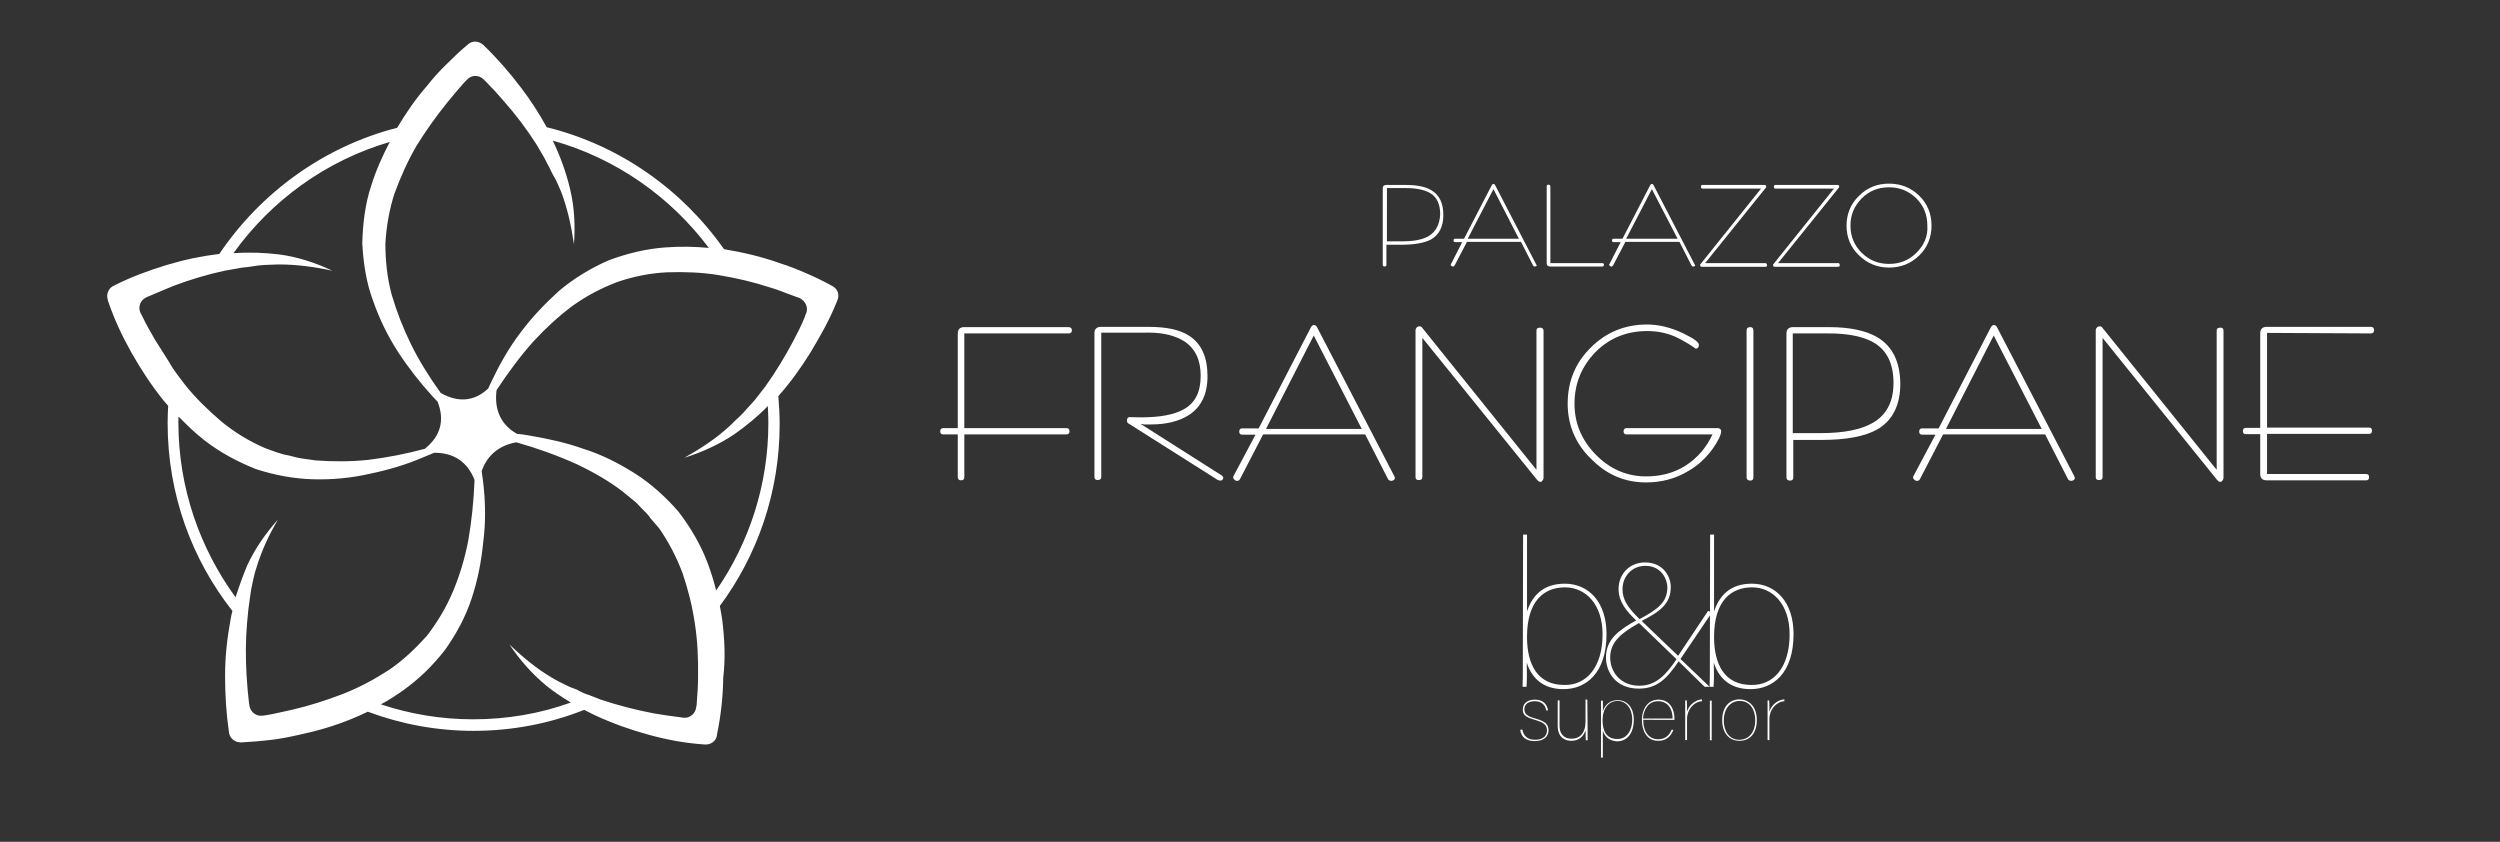 <?xml version="1.0" encoding="utf-8"?>
<!-- Generator: Adobe Illustrator 22.0.1, SVG Export Plug-In . SVG Version: 6.00 Build 0)  -->
<svg version="1.1" id="Livello_1" xmlns="http://www.w3.org/2000/svg" xmlns:xlink="http://www.w3.org/1999/xlink" x="0px" y="0px"
	 viewBox="0 0 953 320.9" style="enable-background:new 0 0 953 320.9;" xml:space="preserve">
<rect x="0" y="0" width="953" height="320.9" fill="#333333" stroke="none"/>
<style type="text/css">
	.st0{fill:#FFFFFF;}
</style>
<g>
	<g>
		<g>
			<g>
				<g>
					<path class="st0" d="M502.2,125c-0.3-0.7-0.8-1.1-1.3-1.1s-0.9,0.3-1.3,1.1l-19.8,38.3h-6.3c-0.7,0-1.1,0.4-1.1,1.2
						c0,0.7,0.3,1.2,1.1,1.2h5.1l-8.4,15.8c-0.2,0.4-0.2,0.8,0.2,1.2c0.3,0.4,0.7,0.6,1.2,0.6c0.5,0,0.8-0.2,1.1-0.7l8.8-17h38.9
						l8.7,17c0.2,0.4,0.7,0.7,1.2,0.7s0.9-0.2,1.2-0.5c0.3-0.3,0.3-0.8,0-1.3L502.2,125z M482.6,163.5l18.2-35.6l18.3,35.6H482.6z"
						/>
					<path class="st0" d="M407.3,124.7h-39.8c-1.5,0-2.4,0.8-2.4,2.4v36.1h-5.5c-0.7,0-1.2,0.4-1.2,1.2s0.4,1.2,1.2,1.2h5.5v16.3
						c0,0.7,0.4,1.2,1.2,1.2c0.9,0,1.3-0.4,1.3-1.2v-16.3h38.9c0.7,0,1.2-0.4,1.2-1.2s-0.4-1.2-1.2-1.2h-38.9v-36.1h39.8
						c0.8,0,1.2-0.4,1.2-1.2S408.1,124.7,407.3,124.7z"/>
					<path class="st0" d="M465.5,181.1l-30.7-19.5c0.3,0,0.7,0.1,1.4,0.2h2.5c5.9,0,10.6-1.2,14.2-3.4c4.9-3,7.4-8,7.4-15
						c0-7.2-2.3-12.4-7-15.4c-3.5-2.3-8.6-3.4-15.4-3.4h-18.2c-1.6,0-2.5,0.8-2.5,2.3v54.9c0,0.7,0.4,1.2,1.2,1.2
						c0.9,0,1.4-0.4,1.4-1.2v-55H438c5.7,0,10.1,1.2,13.6,3.4c4.1,2.8,6.1,7.1,6.1,13.1c0,6.1-2.1,10.4-6.6,12.8c-3.6,2-9,3-16.3,3
						l-4.1-0.1c-0.7,0-1.1,0.4-1.1,1.3c0,0.6,0.2,1,0.7,1.2l33.8,21.4c0.3,0.2,0.7,0.3,1.1,0.3c0.7,0,1.1-0.4,1.1-1.2
						C466.2,181.8,466,181.3,465.5,181.1z"/>
					<path class="st0" d="M587.1,124.9c-0.9,0-1.4,0.3-1.4,1.1v53.1l-43.6-54.2c-0.2-0.3-0.5-0.5-0.9-0.5c-0.6,0-1,0.2-1.2,0.5
						c-0.2,0.3-0.4,0.6-0.4,0.8v56.2c0,0.7,0.4,1.1,1.2,1.1c0.9,0,1.4-0.3,1.4-1.1v-53.1L586,183c0.4,0.4,0.8,0.7,1.2,0.7
						c0.3,0,0.6-0.2,0.8-0.5s0.4-0.7,0.4-1v-56.3C588.2,125.2,587.9,124.9,587.1,124.9z"/>
					<path class="st0" d="M761.4,125c-0.3-0.7-0.8-1.1-1.3-1.1s-0.9,0.3-1.3,1.1l-19.8,38.3h-6.3c-0.7,0-1.1,0.4-1.1,1.2
						c0,0.7,0.3,1.2,1.1,1.2h5.1l-8.4,15.8c-0.2,0.4-0.2,0.8,0.2,1.2c0.3,0.4,0.7,0.6,1.2,0.6s0.8-0.2,1.1-0.7l8.8-17h38.9l8.7,17
						c0.2,0.4,0.7,0.7,1.2,0.7s0.9-0.2,1.2-0.5s0.3-0.8,0-1.3L761.4,125z M741.8,163.5l18.2-35.6l18.3,35.6H741.8z"/>
					<path class="st0" d="M846.4,124.9c-0.9,0-1.4,0.3-1.4,1.1v53.1l-43.6-54.2c-0.2-0.3-0.5-0.5-0.9-0.5c-0.6,0-1,0.2-1.2,0.5
						c-0.2,0.3-0.4,0.6-0.4,0.8v56.2c0,0.7,0.4,1.1,1.2,1.1c0.9,0,1.4-0.3,1.4-1.1v-53.1l43.7,54.2c0.4,0.4,0.8,0.7,1.2,0.7
						c0.3,0,0.6-0.2,0.8-0.5c0.2-0.3,0.4-0.7,0.4-1v-56.3C847.5,125.2,847.2,124.9,846.4,124.9z"/>
					<path class="st0" d="M903.8,127.1c0.7,0,1.2-0.4,1.2-1.3c0-0.7-0.4-1.2-1.2-1.2h-39.8c-1.5,0-2.4,0.8-2.4,2.4v36.1h-5.5
						c-0.7,0-1.1,0.4-1.1,1.2c0,0.8,0.3,1.2,1.1,1.2h5.5v15.2c0,1.5,0.8,2.4,2.4,2.4H902c0.7,0,1.1-0.4,1.1-1.2
						c0-0.7-0.3-1.2-1.1-1.2h-37.8v-15.3h38.9c0.7,0,1.1-0.4,1.1-1.2c0-0.8-0.3-1.2-1.1-1.2h-38.9v-36.1L903.8,127.1L903.8,127.1z"
						/>
					<path class="st0" d="M654.7,163.2h-34.6c-0.7,0-1.2,0.4-1.2,1.2c0,0.8,0.4,1.2,1.2,1.2h32.7c-2.3,5-5.7,8.9-10.1,11.8
						c-4.5,2.9-9.6,4.2-15.2,4.2c-7.4,0-13.8-2.8-19.2-8.3c-5.4-5.5-8.1-12-8.1-19.4c0-7.7,2.7-14.2,8-19.7c5.4-5.4,12-8,19.7-8
						c3.9,0,7.4,0.7,10.8,2.2c2.9,1.4,5.5,2.9,7.7,4.5c0.7,0,1.2-0.4,1.2-1.3c0.2-1.1-1.8-2.5-5.9-4.5c-4.6-2.2-9.3-3.4-13.8-3.4
						c-8.4,0-15.6,2.9-21.5,8.8c-5.9,5.8-8.8,12.9-8.8,21.4c0,8,2.9,15.2,8.9,21c6,6.1,12.9,9,21,9c5.8,0,11.2-1.4,16-4.3
						c3.9-2.2,7-5.2,9.5-8.7c2-2.9,3.1-5.1,3.1-6.6C656.1,163.7,655.6,163.2,654.7,163.2z"/>
					<path class="st0" d="M715.7,128.6c-4.2-2.5-10.4-3.9-18.4-3.9h-13.8c-1.6,0-2.5,0.8-2.5,2.4v54.9c0,0.8,0.5,1.2,1.4,1.2
						c0.8,0,1.2-0.4,1.2-1.2v-14.3h10.8c9.6,0,16.6-1.4,21.2-4c5.9-3.4,8.8-9.3,8.8-17.5C724.3,137.9,721.4,132,715.7,128.6z
						 M713.7,161.3c-4.4,2.5-11,3.8-19.5,3.8h-10.8v-38h13.8c7.4,0,13.1,1.2,17.1,3.5c5.1,3,7.5,8.2,7.5,15.4
						C721.8,153.2,719.1,158.3,713.7,161.3z"/>
					<path class="st0" d="M667.2,124.7c-0.9,0-1.4,0.4-1.4,1.2V182c0,0.7,0.5,1.2,1.4,1.2c0.8,0,1.2-0.4,1.2-1.2v-56.1
						C668.3,125.1,668,124.7,667.2,124.7z"/>
				</g>
				<g>
					<path class="st0" d="M545.6,72.5c-2.3-1.4-5.6-2-9.8-2h-7.3c-0.9,0-1.4,0.4-1.4,1.3v29.1c0,0.4,0.2,0.7,0.7,0.7
						c0.4,0,0.7-0.2,0.7-0.7v-7.6h5.7c5,0,8.8-0.7,11.3-2c3.1-1.8,4.7-4.9,4.7-9.3C550.2,77.4,548.7,74.3,545.6,72.5z M544.6,90
						c-2.4,1.4-5.8,2-10.2,2h-5.7V71.7h7.3c4,0,7,0.7,9,1.8c2.7,1.5,4,4.3,4,8.2C548.8,85.5,547.4,88.3,544.6,90z"/>
					<path class="st0" d="M570,70.7c-0.2-0.4-0.4-0.6-0.7-0.6c-0.2,0-0.5,0.2-0.7,0.6L558.1,91h-3.4c-0.4,0-0.6,0.2-0.6,0.7
						c0,0.4,0.2,0.6,0.6,0.6h2.7l-4.3,8.4c-0.1,0.1-0.1,0.2-0.1,0.2c0,0.2,0.1,0.2,0.2,0.4c0.2,0.2,0.3,0.3,0.7,0.3
						c0.2,0,0.4-0.2,0.6-0.4l4.7-9h20.6l4.6,9c0.1,0.2,0.3,0.4,0.7,0.4c0.2,0,0.5-0.1,0.6-0.2c0.1-0.1,0.1-0.2,0.1-0.2
						c0-0.2-0.1-0.2-0.2-0.4L570,70.7z M559.5,91l9.8-18.9L579,91H559.5z"/>
					<path class="st0" d="M610.7,100.3H591V71.1c0-0.4-0.2-0.7-0.7-0.7s-0.7,0.2-0.7,0.7v29.2c0,0.9,0.5,1.3,1.4,1.3h19.7
						c0.5,0,0.7-0.2,0.7-0.6C611.5,100.5,611.2,100.3,610.7,100.3z"/>
					<path class="st0" d="M630.4,70.7c-0.2-0.4-0.4-0.6-0.7-0.6c-0.2,0-0.5,0.2-0.7,0.6L618.5,91h-3.4c-0.4,0-0.6,0.2-0.6,0.7
						c0,0.4,0.2,0.6,0.6,0.6h2.7l-4.3,8.4c-0.1,0.1-0.1,0.2-0.1,0.2c0,0.2,0.1,0.2,0.2,0.4c0.2,0.2,0.3,0.3,0.7,0.3
						c0.2,0,0.4-0.2,0.6-0.4l4.7-9h20.6l4.6,9c0.1,0.2,0.3,0.4,0.7,0.4c0.2,0,0.5-0.1,0.6-0.2c0.1-0.1,0.1-0.2,0.1-0.2
						c0-0.2-0.1-0.2-0.2-0.4L630.4,70.7z M619.9,91l9.8-18.9l9.8,18.9H619.9z"/>
					<path class="st0" d="M672.9,100.3H650l23.1-28.7c0.1-0.1,0.2-0.2,0.2-0.4c0-0.5-0.2-0.7-0.7-0.7H649c-0.4,0-0.6,0.2-0.6,0.7
						c0,0.4,0.2,0.7,0.6,0.7h22.3l-23,28.7c-0.2,0.1-0.2,0.2-0.2,0.4c0,0.5,0.2,0.7,0.7,0.7H673c0.4,0,0.6-0.2,0.6-0.6
						C673.5,100.5,673.3,100.3,672.9,100.3z"/>
					<path class="st0" d="M700.7,100.3h-22.9l23.1-28.7c0.1-0.1,0.2-0.2,0.2-0.4c0-0.5-0.2-0.7-0.7-0.7h-23.6
						c-0.4,0-0.6,0.2-0.6,0.7c0,0.4,0.2,0.7,0.6,0.7h22.3l-23,28.7c-0.2,0.1-0.2,0.2-0.2,0.4c0,0.5,0.2,0.7,0.7,0.7h24.1
						c0.4,0,0.6-0.2,0.6-0.6C701.3,100.5,701.1,100.3,700.7,100.3z"/>
					<path class="st0" d="M731.6,74.6c-3.2-3.1-7-4.6-11.5-4.6s-8.3,1.5-11.5,4.7c-3.2,3.1-4.7,7-4.7,11.3c0,4.4,1.5,8.2,4.7,11.3
						c3.2,3.1,7,4.7,11.5,4.7s8.3-1.5,11.5-4.6c3.2-3.1,4.7-7,4.7-11.4C736.3,81.6,734.8,77.7,731.6,74.6z M730.5,96.4
						c-2.9,2.9-6.4,4.2-10.4,4.2c-4.1,0-7.5-1.4-10.4-4.2c-2.9-2.9-4.3-6.3-4.3-10.4c0-4.1,1.4-7.4,4.3-10.4
						c2.9-2.9,6.4-4.2,10.4-4.2c4.1,0,7.5,1.4,10.4,4.2c2.9,2.9,4.2,6.4,4.2,10.4C735,90,733.4,93.6,730.5,96.4z"/>
				</g>
			</g>
			<g>
				<path class="st0" d="M580.6,203.8h1.5v29.3c2-6.1,6.2-10.6,14.4-10.6c9.1,0,15.9,7,15.9,19.2c0,15-7.9,21-16.4,21
					c-7.5,0-12-3.9-14-10.1c0.1,2.8,0.1,6.9-0.1,9.2h-1.5c0.1-1.5,0.1-4.9,0.1-10.6L580.6,203.8L580.6,203.8z M610.9,241.8
					c0-11.5-6.5-17.9-14.3-17.9c-7.9,0-14.5,5-14.5,18.9c0,10.5,4,18.3,14.2,18.3C604.6,261.3,610.9,254.5,610.9,241.8L610.9,241.8z
					"/>
				<path class="st0" d="M652.7,233.3l-12.1,17.9l11.1,10.6h-1.9l-9.9-9.7c-4.7,7-8.5,10.4-15.2,10.4c-8.7,0-12.5-6.2-12.5-11.9
					c0-7,5.1-10.5,11.5-14.1c-3.9-3.7-6.7-7.2-6.7-12c0-5.7,4.2-10.1,10.1-10.1c6.8,0,9.8,5.2,9.8,9.4c0,6.4-4.2,9.4-11.1,12.9
					l13.9,13.3l11.4-17.1L652.7,233.3L652.7,233.3z M624.8,237.5c-6.2,3.5-11,6.9-11,13.1c0,5.5,3.9,10.8,11.1,10.8
					c6.7,0,10.5-4.7,14.2-10.1L624.8,237.5L624.8,237.5z M635.6,223.9c0-2.7-2-8.2-8.4-8.2c-5.2,0-8.7,4.1-8.7,8.9
					c0,4.1,2.1,7.1,6.5,11.4C631.9,232.3,635.6,229.6,635.6,223.9L635.6,223.9z"/>
				<path class="st0" d="M651.9,203.8h1.5v29.3c2-6.1,6.2-10.6,14.4-10.6c9.1,0,15.9,7,15.9,19.2c0,15-7.9,21-16.4,21
					c-7.5,0-12-3.9-14-10.1c0.1,2.8,0.1,6.9-0.1,9.2h-1.5c0.1-1.5,0.1-4.9,0.1-10.6L651.9,203.8L651.9,203.8z M682.2,241.8
					c0-11.5-6.5-17.9-14.3-17.9c-7.9,0-14.5,5-14.5,18.9c0,10.5,4,18.3,14.2,18.3C676,261.3,682.2,254.5,682.2,241.8L682.2,241.8z"
					/>
				<path class="st0" d="M580.3,278.1c0.5,2.5,2,3.9,4.9,3.9c3,0,4.5-1.5,4.5-3.5c0-1.9-0.8-3-4.6-4.1c-3.8-1.1-4.6-2-4.6-4
					c0-1.9,1.4-3.7,4.6-3.7c3.1,0,4.7,1.8,5,4.1h-0.7c-0.2-1.6-1.4-3.5-4.3-3.5c-2.9,0-4,1.5-4,3c0,1.7,0.8,2.7,4.2,3.6
					c3.9,1.1,5,2.3,5,4.5c0,2.5-2,4.1-5.2,4.1c-3.5,0-5.2-1.6-5.6-4.3L580.3,278.1L580.3,278.1z M605.2,278c0,1.5,0,3.4,0,4.2h-0.7
					c0-0.2-0.1-2.2-0.1-3.8c-0.7,2.2-2.4,4-5.4,4c-2.1,0-5.2-1-5.2-5.7V267h0.7v9.8c0,2.5,1.3,4.8,4.6,4.8c3.1,0,5.3-2.1,5.3-6.6
					v-8.3h0.7L605.2,278L605.2,278z M611,278.6v10.2h-0.7v-17.4c0-2,0-3.4,0-4.3h0.7c0,0.7,0.1,2.7,0,4c0.9-2.5,2.7-4.2,5.7-4.2
					c3.6,0,6.1,2.9,6.1,7.4c0,5.7-2.9,8.3-6.4,8.3C613.5,282.4,611.9,281,611,278.6L611,278.6z M622.2,274.2c0-4.2-2.4-7-5.5-7
					c-3.5,0-5.8,2.8-5.8,7.4c0,4.1,1.5,7.1,5.6,7.1C619.8,281.8,622.2,278.9,622.2,274.2L622.2,274.2z M626.4,274.4
					c0,4.7,2.3,7.4,5.6,7.4c2.9,0,4.3-1.5,5.2-3.6h0.7c-0.9,2.4-2.6,4.2-5.8,4.2c-4.6,0-6.2-4.2-6.2-7.9c0-4.7,2.6-7.8,6.3-7.8
					c4.6,0,6.1,4.1,6.1,7c0,0.3,0,0.4,0,0.7L626.4,274.4L626.4,274.4z M637.6,273.9c0-3.7-1.8-6.6-5.6-6.6c-3.4,0-5.4,2.8-5.7,6.6
					H637.6L637.6,273.9z M642.4,272.2c0-3.3,0-4.2,0-5.2h0.6c0.1,0.7,0.1,2.5,0.1,4.3c0.7-2.6,3.3-4.6,5.7-4.7v0.7
					c-3.1,0.2-5.7,3.2-5.7,6.7v8.1h-0.7L642.4,272.2L642.4,272.2z M651.8,267.1h0.7v15.1h-0.7V267.1L651.8,267.1z M669.7,274.5
					c0,5-2.6,7.9-6.6,7.9s-6.6-3-6.6-7.9c0-5.2,2.9-7.9,6.6-7.9C666.9,266.7,669.7,269.5,669.7,274.5L669.7,274.5z M657.1,274.6
					c0,4,2,7.4,5.9,7.4c3.9,0,6.1-3.2,6.1-7.4c0-4.1-2-7.4-5.9-7.4C659.3,267.2,657.1,270.6,657.1,274.6L657.1,274.6z M673.8,272.2
					c0-3.3,0-4.2,0-5.2h0.6c0.1,0.7,0.1,2.5,0.1,4.3c0.7-2.6,3.3-4.6,5.7-4.7v0.7c-3.1,0.2-5.7,3.2-5.7,6.7v8.1h-0.7L673.8,272.2
					L673.8,272.2z"/>
			</g>
		</g>
	</g>
	<g>
		<g>
			<g>
				<g>
					<path class="st0" d="M317.4,109.1c-3.4-1.9-6.5-3.4-10-4.9c-3.4-1.5-6.7-2.8-10.2-3.9c-6.7-2.4-13.9-4.1-21.1-5.3H276
						c-16-22.8-39.9-39.7-67.6-46.5c-2.9-5.3-6.2-10.4-9.8-15.1c-4.4-5.8-9-11.1-14.4-16.3c-1.7-1.5-4.1-1.7-5.8-0.2l-0.2,0.2
						c-3,2.4-5.4,4.9-8.1,7.5s-5.1,5.3-7.3,8.1c-4.3,4.9-8,10.3-11.4,16c-28,7.2-52,24.7-67.8,48.1c-6.7,0.8-13.4,2.2-20,4.2
						c-6.9,2.1-13.5,4.5-20.2,7.9c-2.1,0.9-3,3.4-2.3,5.4v0.2c2.4,7.1,5.4,13.5,9,19.9s7.5,12.3,12.1,18.1c0.6,0.7,1.3,1.5,1.9,2.2
						c-0.1,2.2-0.2,4.4-0.2,6.6c0,27.1,9.2,51.9,24.7,71.6c-0.3,1.1-0.5,2.1-0.7,3.2c-1.3,7.1-2.1,14.2-2.1,21.4
						c0,7.3,0.4,14.2,1.5,21.8c0.4,2.3,2.3,3.7,4.5,3.7H92c3.9-0.2,7.3-0.5,10.9-0.9s7.1-1.1,10.7-1.9c7.1-1.5,14.1-3.5,20.8-6.3
						c2-0.8,3.9-1.7,5.8-2.6c12.6,4.7,26.2,7.3,40.3,7.3c14.9,0,29.1-2.8,42.2-8c1.5,0.7,2.8,1.5,4.4,2.2c6.5,3,13.3,5.4,20.2,7.3
						s13.9,3.2,21.3,3.7c2.3,0.2,4.4-1.3,4.7-3.5v-0.2c1.5-7.3,2.3-14.4,2.4-21.8c0.9-7.5,0.5-14.8-0.4-22.1
						c-0.3-1.7-0.5-3.4-0.9-5.2c14.3-19.3,22.8-43.3,22.8-69.2c0-3.6-0.2-7.2-0.5-10.8c4.7-5.3,8.7-10.9,12.3-16.7
						c3.7-6.2,7.2-12.3,10-19.3C320.2,112.6,319.5,110.3,317.4,109.1 M170.4,39.2c2.1-2.6,4.4-5.3,6.5-7.7c0.4-0.4,0.7-0.7,1.1-1.1
						c1.7-1.9,4.5-1.9,6.3-0.2c0.4,0.4,0.5,0.5,0.9,0.9c2.4,2.4,4.7,4.9,6.9,7.5c4.5,5.1,8.6,10.5,12.3,16.3l2.6,4.4
						c0.9,1.5,1.5,3,2.4,4.5l1.1,2.3l1.3,2.3c0.7,1.5,1.5,3.2,2.1,4.7c2.4,6.3,3.9,13.1,4.9,20c0.5-6.9,0.2-14.1-1.5-21.1
						c-1.5-6.3-3.7-12.4-6.6-18.4c24,6.7,44.9,21.4,59.5,40.9c-5.3-0.5-10.8-0.6-16.3-0.2c-7.5,0.5-14.8,2.3-21.8,4.9
						c-6.9,3-13.3,6.9-18.9,11.6c-5.4,4.9-10.5,10.2-14.8,16c-4.4,5.8-7.9,12-10.9,18.3c-0.5,1-0.9,2-1.4,3
						c-5.2,4.9-11.4,5.5-18.1,1.7c-4.3-6-8.2-12.2-11.4-18.7c-3-6.2-5.4-12.3-7.3-18.8c-1.7-6.3-2.4-13-2.4-19.5
						c0.4-6.5,1.5-13,3.5-19.1c2.3-6.2,4.9-12.1,8.3-18C162.3,49.9,166.2,44.4,170.4,39.2 M59.2,129.7c-1.7-3-3.4-5.8-4.9-9
						c-0.2-0.4-0.4-0.9-0.7-1.3c-1.1-2.3-0.2-4.9,2.1-6c0.4-0.2,0.7-0.4,1.1-0.5c3-1.3,6.2-2.6,9.3-3.9c6.3-2.4,13-4.4,19.5-5.8
						l5.1-0.9c1.7-0.4,3.4-0.4,5.1-0.7l2.6-0.4l2.6-0.2c1.7,0,3.4-0.2,5.1-0.2c6.9,0,13.7,0.9,20.6,2.4c-6.3-3-13.3-5.3-20.2-6.2
						c-5.8-0.7-11.6-0.9-17.5-0.5c14.4-20.1,35.3-35.3,59.6-42.4c-2.8,5.3-5.3,10.9-7.1,16.7c-2.3,6.9-3.2,14.4-3.4,21.9
						c0.4,7.5,1.5,15,4.1,21.9c2.4,6.9,5.6,13.5,9.5,19.5c3.9,6,8.3,11.6,13.1,16.9c0.6,0.7,1.4,1.4,2,2.1c2.8,7,1.2,13.2-4.9,18
						c-7.1,1.9-14.2,3.3-21.5,4.2c-6.7,0.7-13.5,0.7-20.2,0.2l-4.9-0.7c-1.7-0.2-3.2-0.7-4.9-1.1l-2.4-0.5c-0.7-0.2-1.5-0.5-2.3-0.7
						l-4.7-1.7c-6-2.6-11.6-6-16.7-10.2c-5.1-4.4-9.7-8.8-13.9-14.1c-1.5-2-3.1-4-4.5-6.1v-0.3c0,0.1,0,0.2,0,0.3
						C63.6,136.5,61.3,133.1,59.2,129.7 M111.6,270.5c-3.2,0.7-6.5,1.5-9.9,2.1c-0.5,0-0.9,0.2-1.5,0.2c-2.4,0.4-4.7-1.3-5.1-3.7
						c0-0.4-0.2-0.9-0.2-1.3c-0.4-3.4-0.7-6.7-0.9-10.2c-0.4-6.7-0.4-13.7,0.2-20.4l0.5-5.1c0.2-1.7,0.5-3.4,0.7-5.1l0.4-2.6
						l0.5-2.4c0.4-1.7,0.7-3.4,1.3-5.1c1.9-6.5,4.9-13,8.4-18.9c-4.7,5.3-8.8,11.1-11.8,17.6c-1.6,3.9-3.1,8-4.4,12.1
						C76.2,209,68,186,68,161c0-0.7,0-1.5,0.1-2.2c3.1,3.2,6.3,6.3,9.9,9.1c5.8,4.5,12.5,8.1,19.5,10.9c7.1,2.3,14.4,3.7,21.9,3.9
						c7.3,0.2,14.6-0.5,21.6-2.1c7.2-1.5,13.9-3.5,20.4-6.3c1.4-0.5,2.7-1.2,4.1-1.7c7.4-0.1,12.8,3.5,15.4,10.4
						c-0.3,7.8-1.1,15.6-2.4,23.1c-1.3,6.7-3.2,13.1-5.8,19.3c-2.6,6.2-6,11.8-9.9,16.9c-4.4,4.9-9,9.3-14.4,13
						c-5.4,3.5-11.2,6.7-17.6,9.2C124.5,266.9,118.1,269,111.6,270.5 M266.1,257.8c0,3.4-0.2,6.7-0.5,10.2c0,0.5,0,0.9-0.2,1.5
						c-0.2,2.4-2.4,4.4-4.9,4.1c-0.4,0-0.9-0.2-1.3-0.2c-3.4-0.4-6.7-0.9-10.2-1.5c-6.7-1.3-13.3-3-19.7-5.1l-4.9-1.9
						c-1.7-0.5-3.2-1.3-4.7-2.1l-2.4-0.9l-2.3-1.1c-1.5-0.7-3-1.5-4.5-2.4c-6-3.5-11.2-7.9-16.3-12.7c3.9,5.8,8.6,11.2,14.2,15.8
						c2.9,2.3,6,4.4,9.2,6.3c-11.6,4.2-24.1,6.4-37.3,6.4c-12.2,0-24-2-35.1-5.7c2.8-1.5,5.6-3.3,8.3-5.2
						c6.2-4.4,11.4-9.5,16.1-15.5c4.4-6.2,7.9-12.7,10.2-19.7c2.3-6.9,3.7-14.1,4.4-21.4c0.9-6.7,0.9-13.9,0.2-20.9
						c-0.2-2.1-0.5-4.2-0.8-6.2c2.1-6,6.6-9.8,13.2-11c8.1,2.3,15.9,5.1,23.4,8.5c6.2,3,12,6.3,17.2,10.3l3.9,3.2
						c1.3,0.9,2.4,2.3,3.5,3.4l1.7,1.7c0.5,0.5,1.1,1.3,1.5,1.9l3.2,3.7c3.7,5.3,6.7,11.1,9,17.2c2.1,6.2,3.7,12.5,4.7,19.3
						C265.9,244.3,266.2,251,266.1,257.8 M307.3,119.5c-0.2,0.4-0.4,0.7-0.5,1.3c-1.3,3.2-2.8,6.2-4.4,9.2
						c-3.2,6-6.7,11.8-10.7,17.4l-3.2,4.1c-0.9,1.3-2.3,2.6-3.4,3.9l-1.7,1.9l-1.9,1.9c-1.3,1.1-2.4,2.4-3.7,3.5
						c-5.1,4.7-10.9,8.4-16.9,11.8c6.7-2.1,13.3-5.1,19.1-9c4.5-3.2,8.8-6.7,12.7-10.7c0.1,2.2,0.2,4.4,0.2,6.5
						c0,23.7-7.4,45.7-19.9,63.8c-0.9-3.6-2-7.2-3.3-10.6c-2.6-6.9-6.5-13.5-11.1-19.5c-4.9-5.6-10.5-10.7-16.7-14.6
						c-6.2-3.9-12.7-7.2-19.5-9.3c-6.7-2.4-13.7-3.9-20.8-5.1c-1.5-0.3-3-0.5-4.5-0.6c-6.1-3.4-8.8-9.2-7.8-16.7
						c4.3-6.5,8.9-12.8,14-18.5c4.7-5.1,9.5-9.5,14.8-13.5c5.4-3.9,11.2-6.9,17.2-9.2c6.2-2.1,12.5-3.4,19.1-3.7
						c6.5-0.2,13.1,0,19.7,1.1s13.1,2.6,19.5,4.7c3.2,0.9,6.3,2.3,9.5,3.4c0.5,0.2,0.9,0.4,1.5,0.5
						C307.1,114.7,308.2,117.2,307.3,119.5"/>
				</g>
			</g>
		</g>
	</g>
</g>
</svg>
